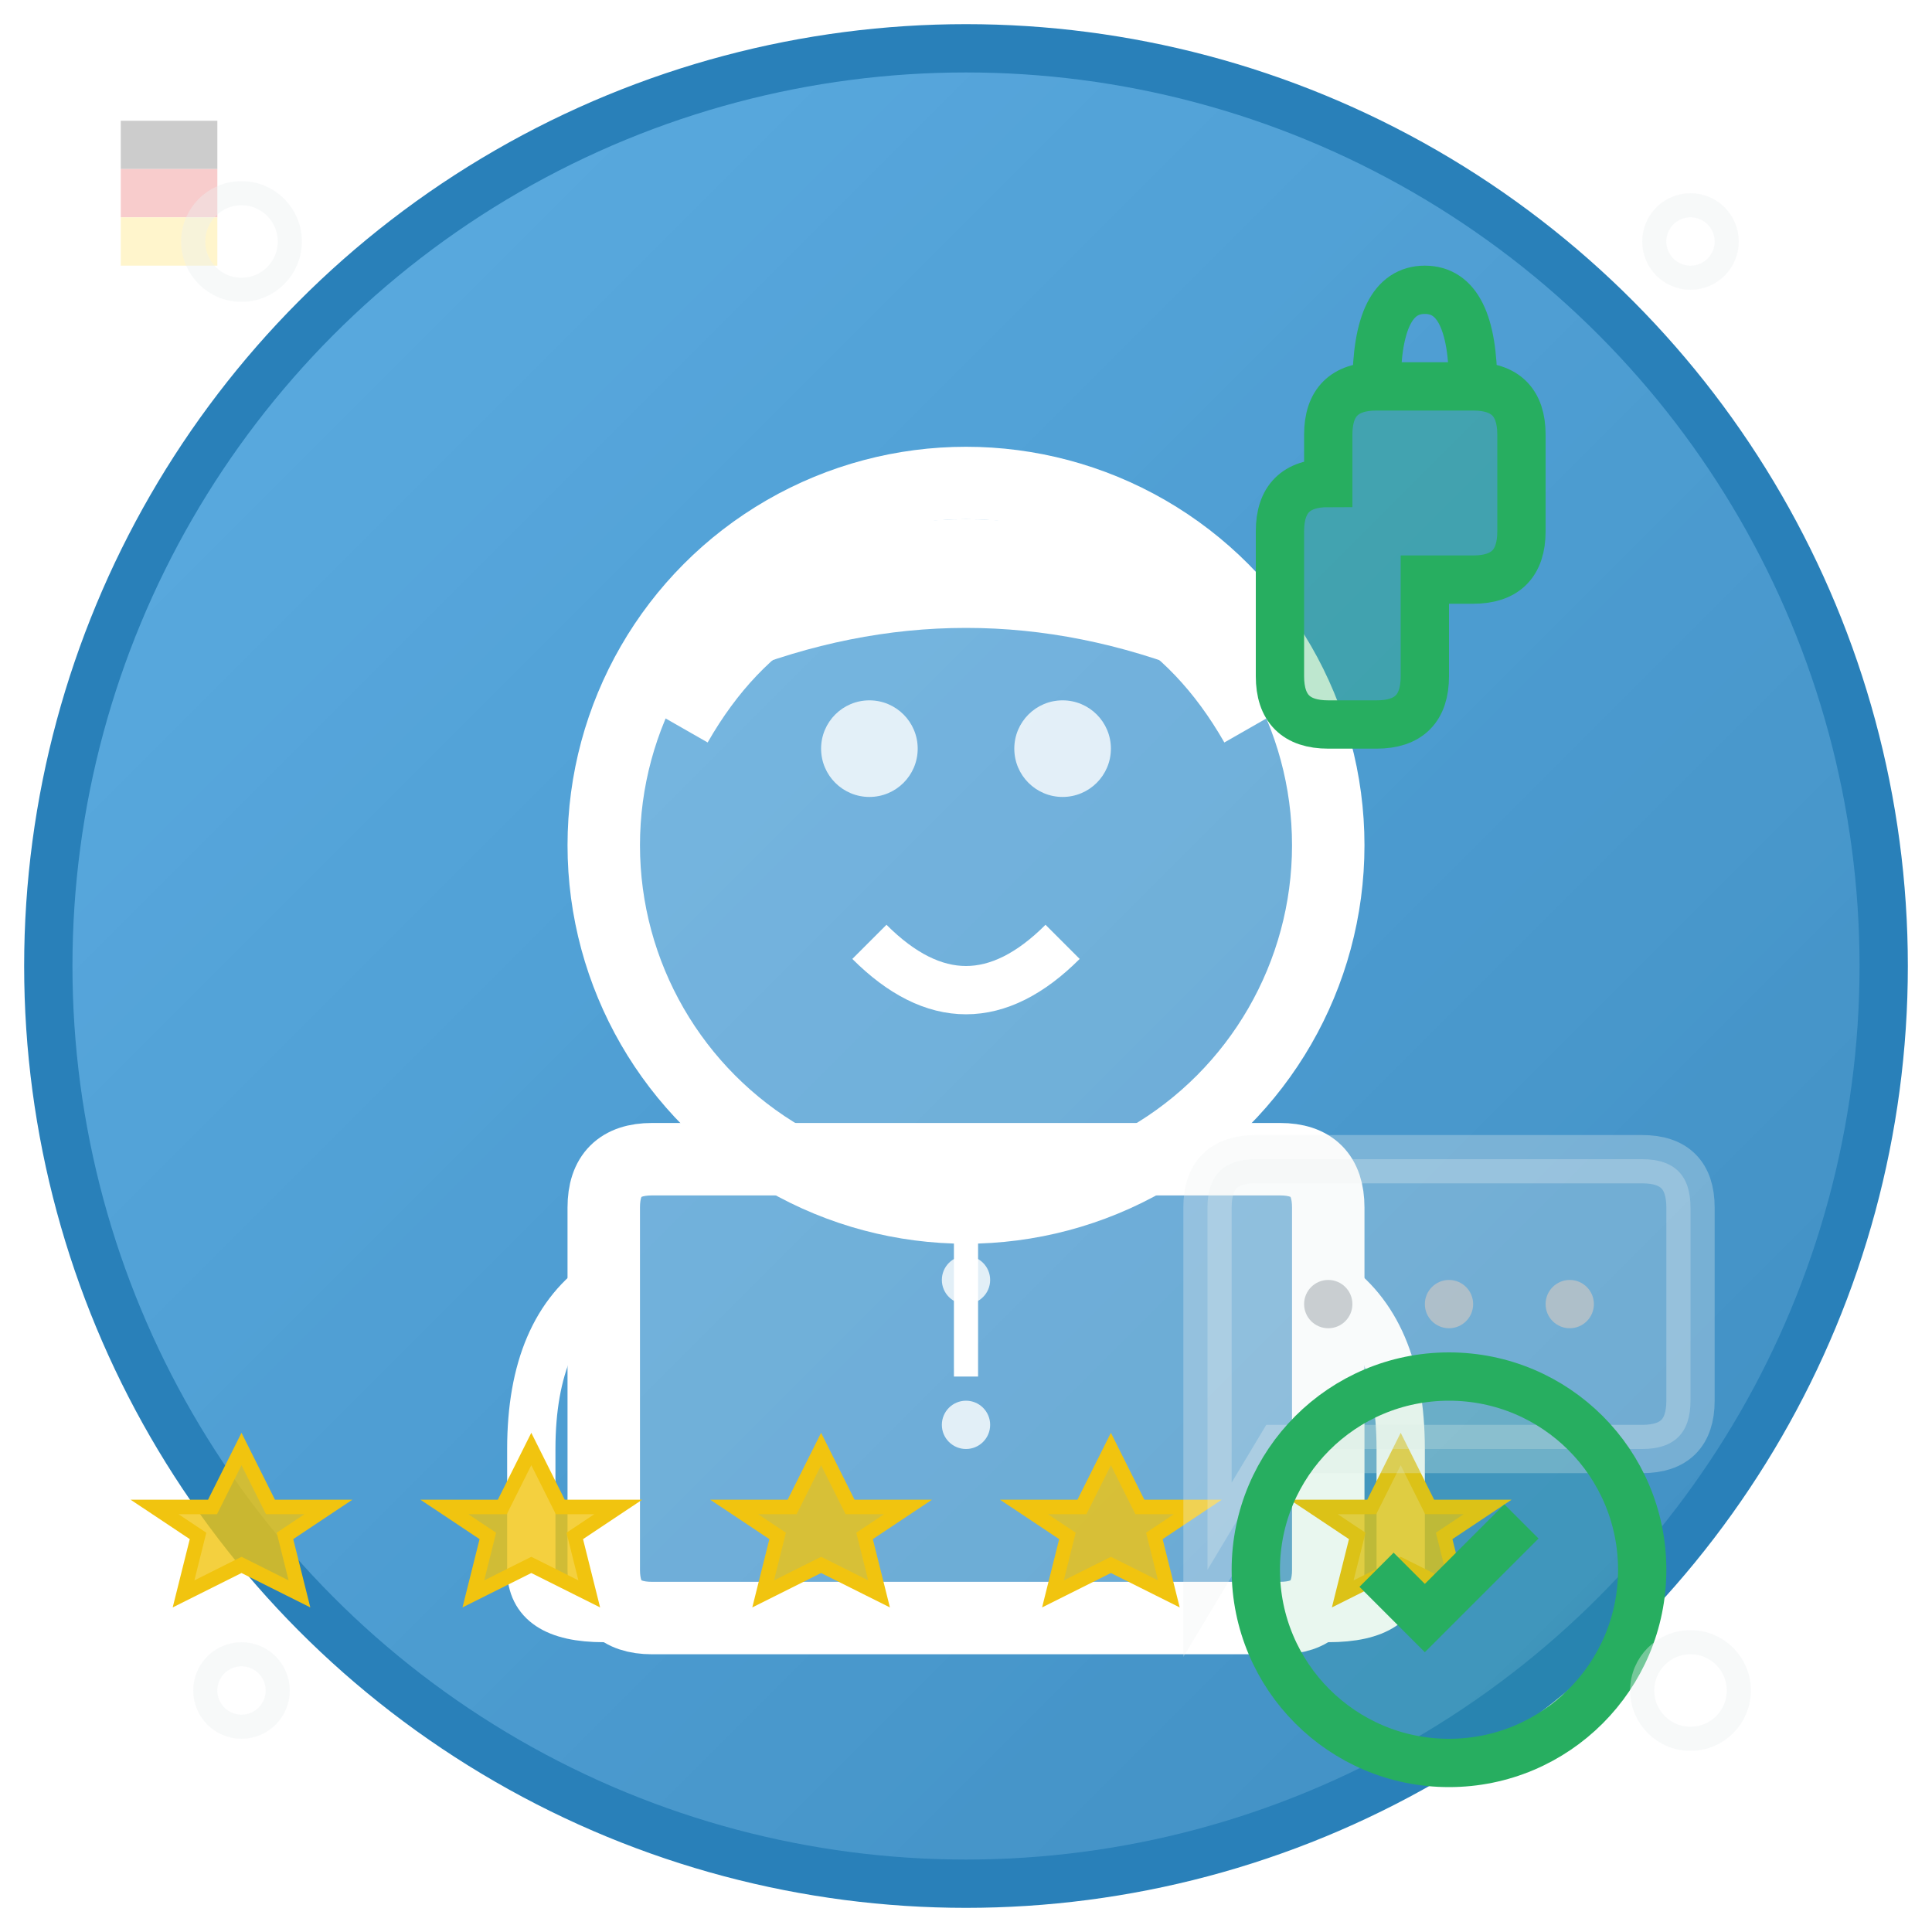 <svg xmlns="http://www.w3.org/2000/svg" viewBox="0 0 80 80" width="80" height="80">
  <defs>
    <filter id="userSketch" x="0%" y="0%" width="100%" height="100%">
      <feTurbulence baseFrequency="0.03" numOctaves="3" result="noise" seed="17"/>
      <feDisplacementMap in="SourceGraphic" in2="noise" scale="0.6"/>
    </filter>
    <linearGradient id="userGradient" x1="0%" y1="0%" x2="100%" y2="100%">
      <stop offset="0%" style="stop-color:#3498db;stop-opacity:0.8"/>
      <stop offset="100%" style="stop-color:#2980b9;stop-opacity:0.9"/>
    </linearGradient>
  </defs>
  
  <!-- Background circle -->
  <circle cx="40" cy="40" r="38" fill="url(#userGradient)" stroke="#2980b9" stroke-width="2" filter="url(#userSketch)"/>
  
  <!-- User figure -->
  <g transform="translate(20, 15)">
    <!-- Head -->
    <circle cx="20" cy="20" r="15" stroke="#ffffff" stroke-width="3" fill="rgba(255, 255, 255, 0.2)" filter="url(#userSketch)"/>
    
    <!-- Face features -->
    <circle cx="16" cy="16" r="2" fill="#ffffff" opacity="0.8"/>
    <circle cx="24" cy="16" r="2" fill="#ffffff" opacity="0.8"/>
    <path d="M16 24 Q20 28 24 24" stroke="#ffffff" stroke-width="2" fill="none"/>
    
    <!-- Hair -->
    <path d="M8 15 Q12 8 20 8 Q28 8 32 15" stroke="#ffffff" stroke-width="3" fill="none"/>
    <path d="M10 12 Q15 10 20 10 Q25 10 30 12" stroke="#ffffff" stroke-width="2" fill="none"/>
    
    <!-- Body/shoulders -->
    <path d="M5 35 Q5 33 7 33 L33 33 Q35 33 35 35 L35 50 Q35 52 33 52 L7 52 Q5 52 5 50 Z" 
          stroke="#ffffff" stroke-width="3" fill="rgba(255, 255, 255, 0.2)" filter="url(#userSketch)"/>
    
    <!-- Shirt collar -->
    <path d="M15 33 Q17 35 20 35 Q23 35 25 33" stroke="#ffffff" stroke-width="2" fill="none"/>
    <path d="M20 33 L20 42" stroke="#ffffff" stroke-width="1"/>
    
    <!-- Shirt buttons -->
    <circle cx="20" cy="38" r="1" fill="#ffffff" opacity="0.8"/>
    <circle cx="20" cy="44" r="1" fill="#ffffff" opacity="0.8"/>
    
    <!-- Arms -->
    <path d="M5 38 Q2 40 2 45 L2 50 Q2 52 5 52" stroke="#ffffff" stroke-width="2" fill="none"/>
    <path d="M35 38 Q38 40 38 45 L38 50 Q38 52 35 52" stroke="#ffffff" stroke-width="2" fill="none"/>
  </g>
  
  <!-- Satisfied customer indicators -->
  <g transform="translate(55, 10)">
    <!-- Thumbs up -->
    <path d="M0 8 Q0 6 2 6 L6 6 Q8 6 8 8 L8 12 Q8 14 6 14 L4 14 L4 18 Q4 20 2 20 L0 20 Q-2 20 -2 18 L-2 12 Q-2 10 0 10 Z" 
          stroke="#27ae60" stroke-width="2" fill="rgba(39, 174, 96, 0.3)"/>
    <path d="M2 6 Q2 2 4 2 Q6 2 6 6" stroke="#27ae60" stroke-width="2" fill="none"/>
  </g>
  
  <!-- Star rating -->
  <g transform="translate(10, 60)" stroke="#f1c40f" stroke-width="1" fill="rgba(241, 196, 15, 0.8)">
    <path d="M0 0 L2 4 L6 4 L3 6 L4 10 L0 8 L-4 10 L-3 6 L-6 4 L-2 4 Z" transform="scale(0.6)"/>
    <path d="M0 0 L2 4 L6 4 L3 6 L4 10 L0 8 L-4 10 L-3 6 L-6 4 L-2 4 Z" transform="translate(12, 0) scale(0.6)"/>
    <path d="M0 0 L2 4 L6 4 L3 6 L4 10 L0 8 L-4 10 L-3 6 L-6 4 L-2 4 Z" transform="translate(24, 0) scale(0.6)"/>
    <path d="M0 0 L2 4 L6 4 L3 6 L4 10 L0 8 L-4 10 L-3 6 L-6 4 L-2 4 Z" transform="translate(36, 0) scale(0.6)"/>
    <path d="M0 0 L2 4 L6 4 L3 6 L4 10 L0 8 L-4 10 L-3 6 L-6 4 L-2 4 Z" transform="translate(48, 0) scale(0.6)"/>
  </g>
  
  <!-- Speech bubble indication -->
  <g transform="translate(50, 50)">
    <path d="M0 0 Q0 -2 2 -2 L18 -2 Q20 -2 20 0 L20 8 Q20 10 18 10 L3 10 L0 15 Z" 
          stroke="#ecf0f1" stroke-width="2" fill="rgba(236, 240, 241, 0.9)" opacity="0.3"/>
    <circle cx="5" cy="4" r="1" fill="#bdc3c7" opacity="0.8"/>
    <circle cx="10" cy="4" r="1" fill="#bdc3c7" opacity="0.8"/>
    <circle cx="15" cy="4" r="1" fill="#bdc3c7" opacity="0.8"/>
  </g>
  
  <!-- German flag colors subtly in background -->
  <g transform="translate(5, 5)" opacity="0.2">
    <rect x="0" y="0" width="4" height="2" fill="#000000"/>
    <rect x="0" y="2" width="4" height="2" fill="#dd0000"/>
    <rect x="0" y="4" width="4" height="2" fill="#ffce00"/>
  </g>
  
  <!-- Delthoverh satisfied customer mark -->
  <g transform="translate(60, 65)">
    <circle cx="0" cy="0" r="8" stroke="#27ae60" stroke-width="2" fill="rgba(39, 174, 96, 0.1)"/>
    <path d="M-3 0 L-1 2 L3 -2" stroke="#27ae60" stroke-width="2" fill="none"/>
  </g>
  
  <!-- Decorative elements -->
  <g stroke="#ecf0f1" stroke-width="1" fill="none" opacity="0.4">
    <circle cx="10" cy="10" r="2"/>
    <circle cx="70" cy="10" r="1.5"/>
    <circle cx="10" cy="70" r="1.5"/>
    <circle cx="70" cy="70" r="2"/>
  </g>
</svg>
